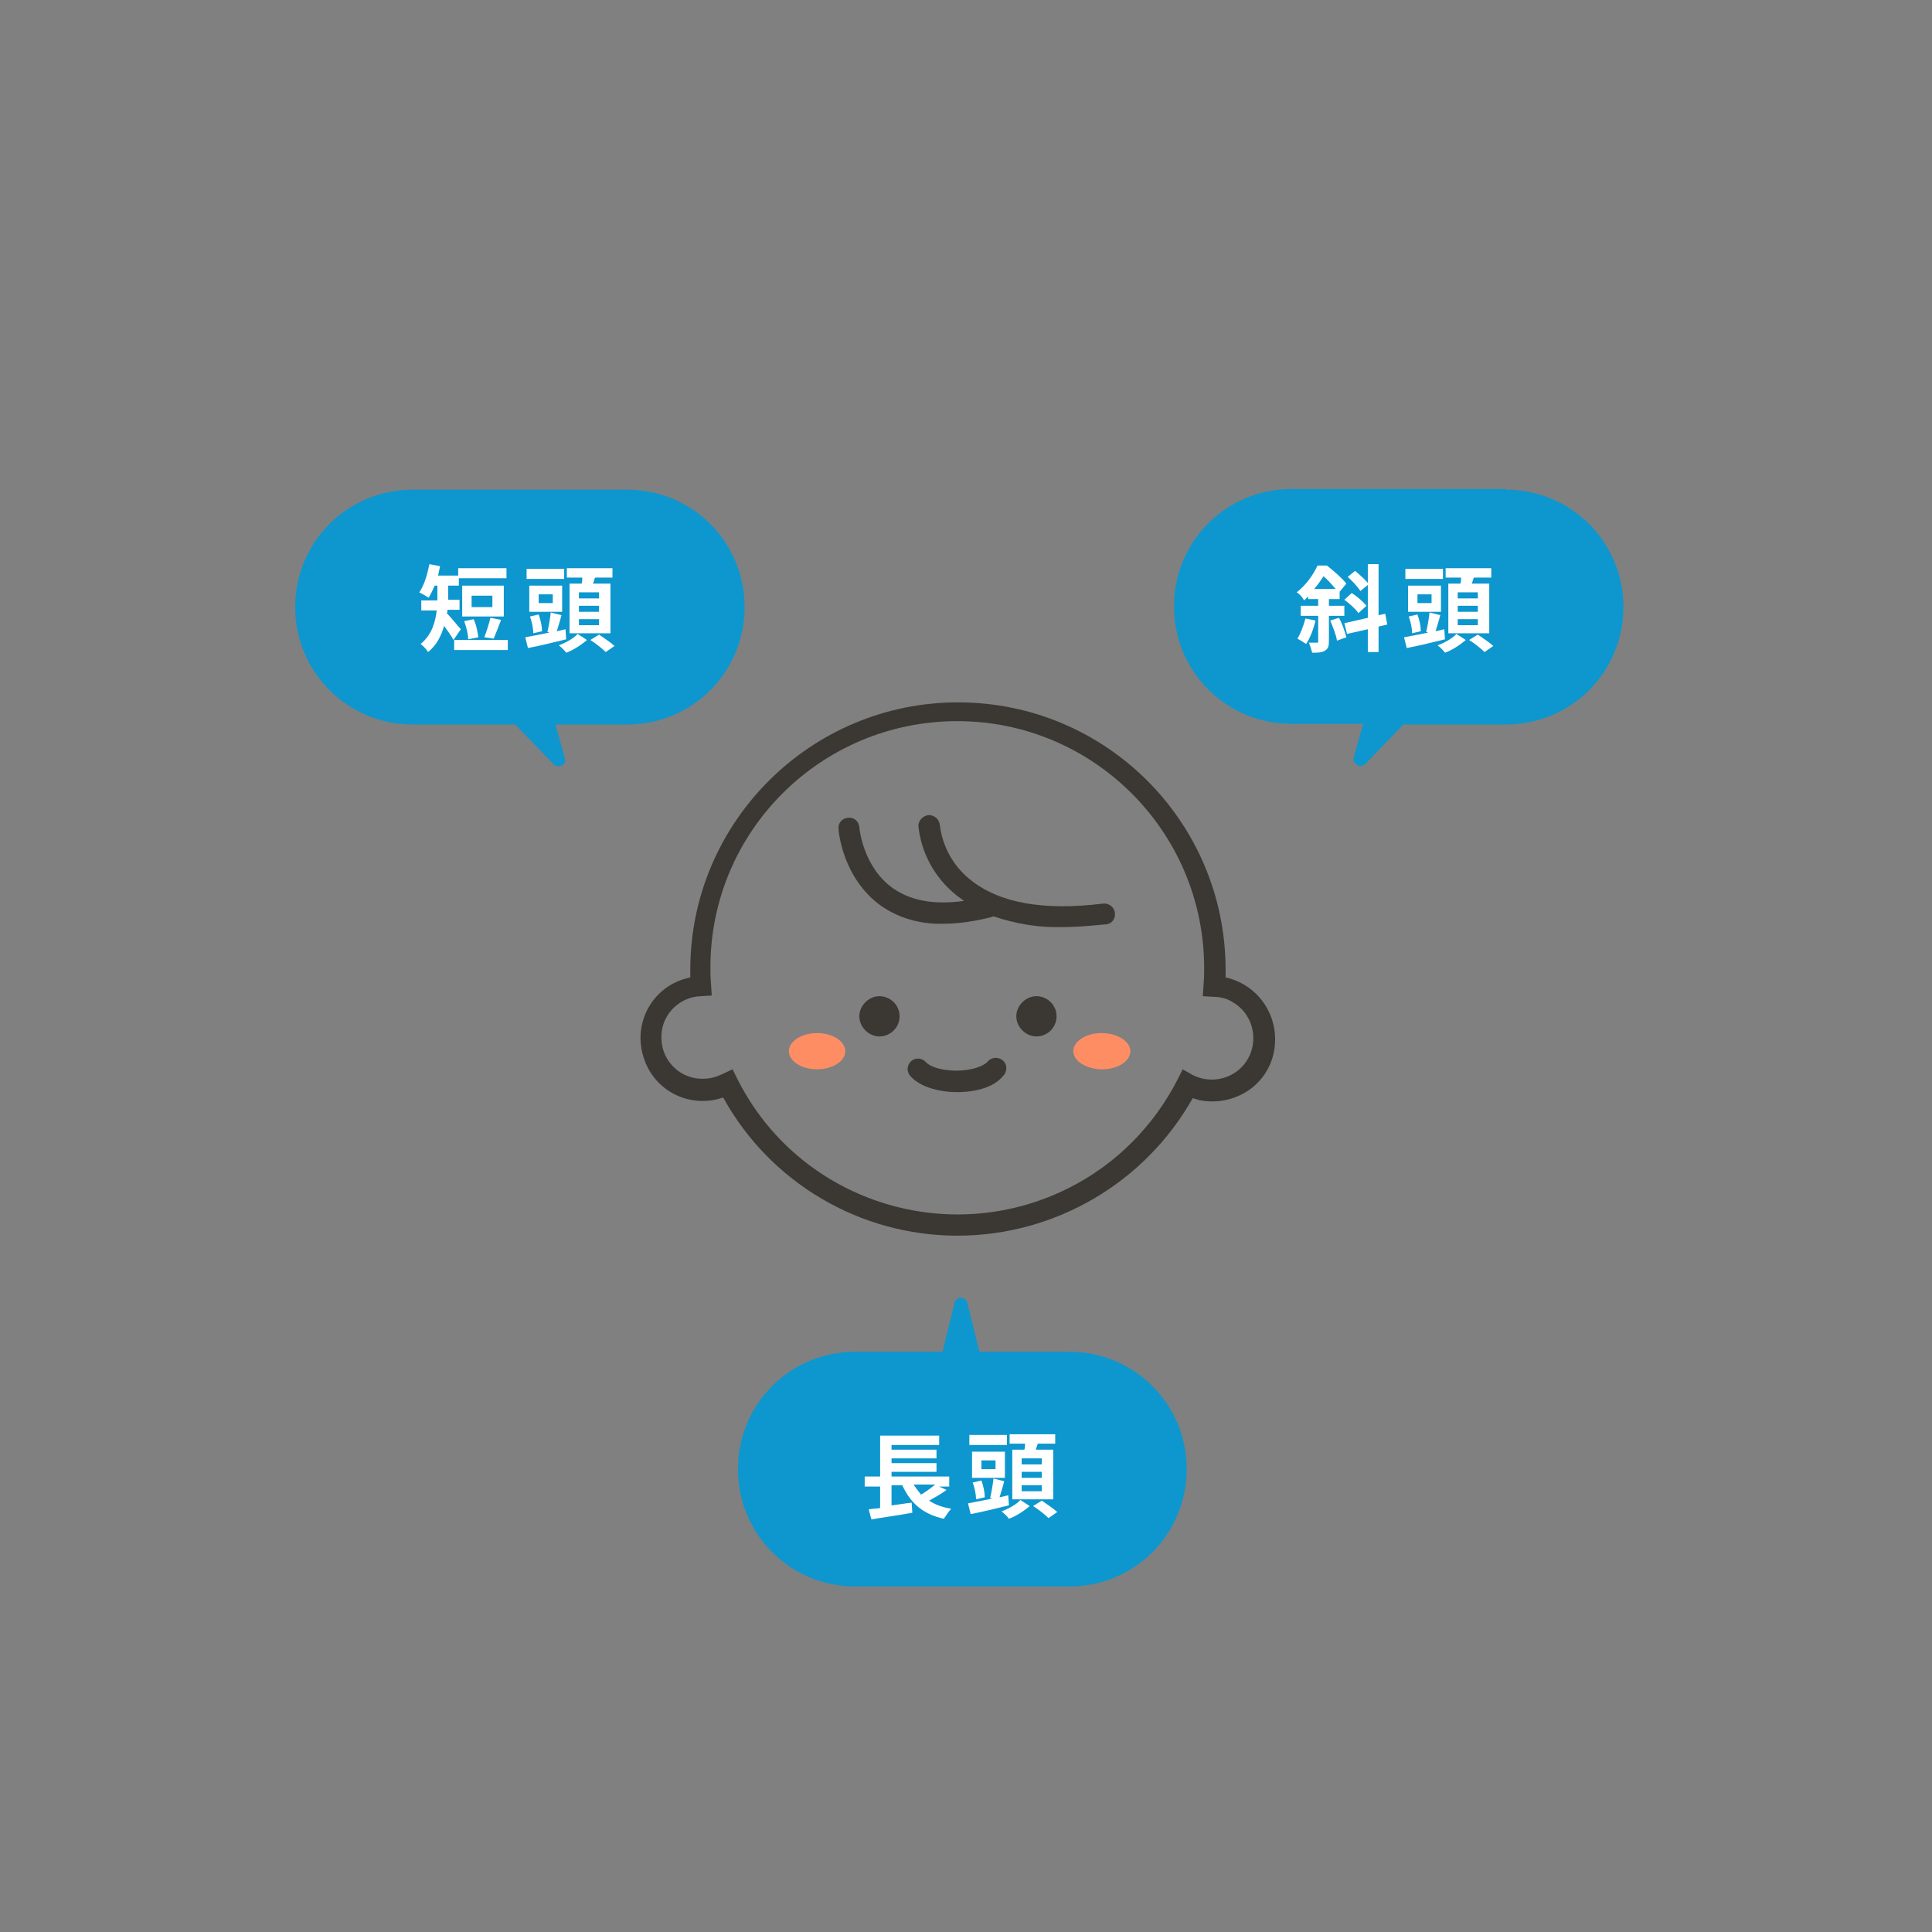 <?xml version="1.0" encoding="utf-8"?>
<!-- Generator: Adobe Illustrator 27.2.0, SVG Export Plug-In . SVG Version: 6.00 Build 0)  -->
<svg version="1.1" id="レイヤー_1" xmlns="http://www.w3.org/2000/svg" xmlns:xlink="http://www.w3.org/1999/xlink" x="0px"
	 y="0px" viewBox="0 0 288 288" style="enable-background:new 0 0 288 288;" xml:space="preserve">
<rect x="0" y="0" width="288" height="288" fill="#808080" stroke="none"/>
<style type="text/css">
	.st0{fill:none;}
	.st1{clip-path:url(#SVGID_00000165919744785341946530000006786774476393705637_);}
	.st2{fill:#3B3834;}
	.st3{fill:#FF8D64;}
	.st4{fill:#0D97CE;}
	.st5{enable-background:new    ;}
	.st6{fill:#FFFFFF;}
</style>
<g id="img-merit--03" transform="translate(1215 8974)">
	<rect id="長方形_1729" x="-1215" y="-8974" class="st0" width="288" height="288"/>
	<g id="グループ_2349" transform="translate(-1132 -8889)">
		<g>
			<defs>
				<rect id="SVGID_1_" width="120" height="120"/>
			</defs>
			<clipPath id="SVGID_00000133494311735347738140000016041642740989177753_">
				<use xlink:href="#SVGID_1_"  style="overflow:visible;"/>
			</clipPath>
			<g id="グループ_2348" style="clip-path:url(#SVGID_00000133494311735347738140000016041642740989177753_);">
				<path id="パス_1372" class="st2" d="M51.1,66.5c0,1.7-1.4,3-3,3s-3-1.4-3-3s1.4-3,3-3C49.7,63.5,51.1,64.8,51.1,66.5
					C51.1,66.5,51.1,66.5,51.1,66.5"/>
				<path id="パス_1373" class="st2" d="M74.5,66.5c0,1.7-1.4,3-3,3s-3-1.4-3-3s1.4-3,3-3C73.1,63.5,74.5,64.8,74.5,66.5
					C74.5,66.5,74.5,66.5,74.5,66.5"/>
				<path id="パス_1374" class="st2" d="M59.7,77.8c-3,0-5.7-0.9-7-2.4c-0.6-0.7-0.5-1.6,0.1-2.2c0.7-0.6,1.6-0.5,2.2,0.1
					c0,0,0,0,0,0c0.6,0.7,2.3,1.3,4.6,1.3c2.3,0,4-0.7,4.6-1.3c0.5-0.7,1.5-0.8,2.2-0.3c0.7,0.5,0.8,1.5,0.3,2.2c0,0,0,0.1-0.1,0.1
					C65.4,76.9,62.8,77.8,59.7,77.8"/>
				<path id="パス_1375" class="st3" d="M43,71.7c0,1.5-1.9,2.7-4.2,2.7c-2.3,0-4.2-1.2-4.2-2.7s1.9-2.7,4.2-2.7
					C41.1,69,43,70.2,43,71.7"/>
				<path id="パス_1376" class="st3" d="M85.5,71.7c0,1.5-1.9,2.7-4.2,2.7S77,73.2,77,71.7s1.9-2.7,4.2-2.7S85.5,70.2,85.5,71.7"
					/>
				<path id="パス_1377" class="st2" d="M59.7,99.2c-14.5,0-27.9-7.9-34.9-20.6c-4.9,1.7-10.2-0.9-11.8-5.8
					c-1.7-4.9,0.9-10.2,5.8-11.8c0.3-0.1,0.7-0.2,1.1-0.3c0-0.5,0-0.9,0-1.3c0.1-22,18.1-39.8,40.1-39.7
					c21.9,0.1,39.6,17.8,39.7,39.7c0,0.4,0,0.9,0,1.3c5,1.1,8.2,6,7.2,11.1s-6,8.2-11.1,7.2c-0.3-0.1-0.7-0.2-1-0.3
					C87.7,91.3,74.3,99.2,59.7,99.2 M26.2,74.4l0.7,1.4C36,94,58.2,101.2,76.3,92.1c7-3.5,12.7-9.2,16.3-16.3l0.7-1.4l1.4,0.8
					c3,1.6,6.8,0.5,8.4-2.5c1.6-3,0.5-6.8-2.5-8.4c-0.8-0.5-1.8-0.7-2.7-0.7l-1.6-0.1l0.1-1.6c0.1-1,0.1-1.8,0.1-2.6
					c0-20.3-16.5-36.8-36.8-36.8S22.9,38.9,22.9,59.2c0,0.8,0,1.6,0.1,2.6l0.1,1.6l-1.6,0.1c-3.4,0.1-6.1,3-5.9,6.4
					c0.1,3.4,3,6.1,6.4,5.9c0.9,0,1.9-0.3,2.7-0.7L26.2,74.4z"/>
				<path id="パス_1378" class="st2" d="M83.2,51.1c-0.1-0.9-0.9-1.5-1.8-1.4c0,0,0,0,0,0c-8.9,1.1-15.5-0.1-19.8-3.6
					c-2.5-2-4.1-4.9-4.5-8.1c-0.1-0.9-0.8-1.5-1.7-1.5c-0.8,0.1-1.5,0.8-1.5,1.6c0.4,4,2.4,7.7,5.6,10.3c0.4,0.3,0.8,0.6,1.2,0.9
					c-4.4,0.6-7.9,0-10.6-1.9c-4.5-3.2-5-9-5-9.1c-0.1-0.9-0.8-1.5-1.7-1.4c-0.9,0.1-1.5,0.8-1.4,1.7c0,0.3,0.6,7.3,6.3,11.4
					c2.7,1.9,6,2.8,9.3,2.7c2.4,0,4.9-0.4,7.2-1c0.1,0,0.2-0.1,0.3-0.1c3.3,1.1,6.7,1.7,10.2,1.6c2.2,0,4.3-0.2,6.4-0.4
					C82.7,52.8,83.3,52,83.2,51.1C83.2,51.1,83.2,51.1,83.2,51.1"/>
			</g>
		</g>
	</g>
	<path id="合体_3" class="st4" d="M-1132.5-8860.1l-5.7-5.9h-15.3c-9.7,0-17.5-7.8-17.5-17.5s7.8-17.5,17.5-17.5h32
		c9.7,0,17.5,7.8,17.5,17.5s-7.8,17.5-17.5,17.5h-10.7l1.4,5c0.2,0.5-0.1,1.1-0.7,1.2c-0.1,0-0.2,0-0.3,0
		C-1132-8859.7-1132.3-8859.9-1132.5-8860.1z"/>
	<g class="st5">
		<path class="st6" d="M-1147.4-8878.6c-0.3-0.6-0.9-1.4-1.4-2.1c-0.4,1.4-1.1,2.9-2.4,3.9c-0.2-0.4-0.8-1-1.1-1.2
			c1.7-1.4,2.2-3.3,2.4-5h-2.3v-1.5h2.4v-0.3v-1.9h-0.4c-0.3,0.7-0.6,1.3-0.9,1.8c-0.3-0.2-1-0.6-1.4-0.8c0.7-1,1.2-2.6,1.5-4.2
			l1.6,0.3c-0.1,0.5-0.2,0.9-0.3,1.4h3.1v1.5h-1.6v1.9v0.2h1.7v1.5h-1.8c0,0.2,0,0.4-0.1,0.5c0.6,0.6,1.8,2.1,2.1,2.4
			L-1147.4-8878.6z M-1139.3-8878.6v1.5h-8v-1.5H-1139.3z M-1139.5-8887.8h-7.2v-1.5h7.2V-8887.8z M-1139.9-8882.1h-6.2v-4.6h6.2
			V-8882.1z M-1145.2-8878.7c0-0.7-0.3-1.9-0.6-2.7l1.4-0.3c0.4,0.8,0.6,1.9,0.7,2.7L-1145.2-8878.7z M-1141.6-8885.2h-3.1v1.7h3.1
			V-8885.2z M-1142.8-8879c0.3-0.8,0.7-2,0.9-2.9l1.6,0.3c-0.4,1-0.8,2.1-1.1,2.8L-1142.8-8879z"/>
		<path class="st6" d="M-1130.6-8878.7c-2,0.5-4.1,1-5.7,1.3l-0.4-1.6c1-0.2,2.2-0.4,3.6-0.7l-0.3-0.1c0.2-0.8,0.4-2,0.5-2.9
			l1.6,0.4c-0.2,0.8-0.5,1.7-0.7,2.4l1.3-0.3L-1130.6-8878.7z M-1130.9-8887.7h-5.6v-1.5h5.6V-8887.7z M-1131.2-8882.8h-4.9v-3.9
			h4.9V-8882.8z M-1135.5-8879.6c0-0.7-0.2-1.7-0.5-2.5l1.3-0.3c0.3,0.8,0.5,1.8,0.5,2.5L-1135.5-8879.6z M-1132.6-8885.4h-2.1v1.3
			h2.1V-8885.4z M-1127.5-8878.6c-0.8,0.7-2,1.5-3.1,1.9c-0.2-0.3-0.7-0.8-1.1-1.1c1.1-0.4,2.3-1.1,2.8-1.7L-1127.5-8878.6z
			 M-1128.3-8887c0.1-0.3,0.1-0.6,0.1-0.9h-2.3v-1.4h6.8v1.4h-2.6c-0.1,0.3-0.2,0.6-0.3,0.9h2.6v7.4h-6.1v-7.4H-1128.3z
			 M-1125.7-8885.7h-3v0.9h3V-8885.7z M-1125.7-8883.7h-3v0.9h3V-8883.7z M-1125.7-8881.7h-3v0.9h3V-8881.7z M-1125.7-8879.4
			c0.7,0.5,1.8,1.2,2.3,1.7l-1.3,0.9c-0.5-0.5-1.5-1.3-2.3-1.8L-1125.7-8879.4z"/>
	</g>
	<path id="合体_4" class="st4" d="M-990.5-8901c9.7,0,17.5,7.8,17.5,17.5s-7.8,17.5-17.5,17.5h-15.3l-5.7,5.9
		c-0.4,0.4-1,0.4-1.4,0c-0.3-0.3-0.4-0.6-0.3-1l1.4-5h-10.7c-9.7,0-17.5-7.8-17.5-17.5s7.8-17.5,17.5-17.5H-990.5z"/>
	<g class="st5">
		<path class="st6" d="M-1016.9-8882.3v3.9c0,0.7-0.1,1.1-0.6,1.4s-1.1,0.3-1.9,0.3c-0.1-0.4-0.3-1.1-0.5-1.5c0.5,0,1,0,1.2,0
			s0.2,0,0.2-0.2v-3.8h-2.6v-1.5h2.6v-1h-1.5v-0.4c-0.2,0.2-0.4,0.4-0.6,0.6c-0.2-0.4-0.7-1-1.1-1.2c1.5-1.2,2.5-2.7,3.1-4h1.4
			c1,0.8,2.3,1.9,2.9,2.7l-1,1.2v1.1h-1.6v1h2.3v1.5H-1016.9z M-1018.9-8881.5c-0.3,1.3-0.8,2.6-1.4,3.5c-0.3-0.2-0.9-0.6-1.3-0.8
			c0.5-0.8,0.9-1.9,1.2-3L-1018.9-8881.5z M-1015.9-8886.2c-0.5-0.6-1.2-1.4-1.8-1.9c-0.4,0.6-0.8,1.2-1.4,1.9H-1015.9z
			 M-1015.4-8881.9c0.5,0.9,0.9,2.1,1.1,2.9l-1.4,0.5c-0.1-0.8-0.6-2-1-3L-1015.4-8881.9z M-1009.5-8880.6v3.8h-1.6v-3.4l-3.1,0.7
			l-0.4-1.6l3.5-0.8v-4.9l-1.1,0.9c-0.4-0.6-1.2-1.5-1.9-2.1l1.1-0.9c0.6,0.5,1.4,1.2,1.9,1.8v-2.8h1.6v7.6l1-0.2l0.3,1.6
			L-1009.5-8880.6z M-1012.5-8882.6c-0.4-0.6-1.3-1.4-2.1-2l1.1-1c0.8,0.5,1.7,1.3,2.2,1.9L-1012.5-8882.6z"/>
		<path class="st6" d="M-999.6-8878.7c-2,0.5-4.1,1-5.7,1.3l-0.4-1.6c1-0.2,2.2-0.4,3.6-0.7l-0.3-0.1c0.2-0.8,0.4-2,0.5-2.9l1.6,0.4
			c-0.2,0.8-0.5,1.7-0.7,2.4l1.3-0.3L-999.6-8878.7z M-999.9-8887.7h-5.6v-1.5h5.6V-8887.7z M-1000.2-8882.8h-4.9v-3.9h4.9V-8882.8z
			 M-1004.5-8879.6c0-0.7-0.2-1.7-0.5-2.5l1.3-0.3c0.3,0.8,0.5,1.8,0.5,2.5L-1004.5-8879.6z M-1001.6-8885.4h-2.1v1.3h2.1V-8885.4z
			 M-996.5-8878.6c-0.8,0.7-2,1.5-3.1,1.9c-0.2-0.3-0.7-0.8-1.1-1.1c1.1-0.4,2.3-1.1,2.8-1.7L-996.5-8878.6z M-997.3-8887
			c0.1-0.3,0.1-0.6,0.1-0.9h-2.3v-1.4h6.8v1.4h-2.6c-0.1,0.3-0.2,0.6-0.3,0.9h2.6v7.4h-6.1v-7.4H-997.3z M-994.7-8885.7h-3v0.9h3
			V-8885.7z M-994.7-8883.7h-3v0.9h3V-8883.7z M-994.7-8881.7h-3v0.9h3V-8881.7z M-994.7-8879.4c0.7,0.5,1.8,1.2,2.3,1.7l-1.3,0.9
			c-0.5-0.5-1.5-1.3-2.3-1.8L-994.7-8879.4z"/>
	</g>
	<path id="合体_5" class="st4" d="M-1087.5-8737.5c-9.7,0-17.5-7.8-17.5-17.5s7.8-17.5,17.5-17.5h13l1.8-7.3
		c0.1-0.5,0.7-0.9,1.2-0.7c0.4,0.1,0.6,0.4,0.7,0.7l1.8,7.3h13.4c9.7,0,17.5,7.8,17.5,17.5c0,9.7-7.8,17.5-17.5,17.5c0,0,0,0,0,0
		L-1087.5-8737.5z"/>
	<g class="st5">
		<path class="st6" d="M-1073.9-8751.9c-0.8,0.6-1.7,1.1-2.6,1.6c0.9,0.6,2,1,3.3,1.2c-0.4,0.4-0.8,1.1-1.1,1.5
			c-3.2-0.7-5-2.4-6.2-5h-1.6v3c1-0.1,2-0.3,3-0.4l0.1,1.5c-2.1,0.4-4.5,0.7-6.1,1l-0.4-1.5c0.5-0.1,1.1-0.1,1.7-0.2v-3.2h-2.3v-1.5
			h2.3v-6.1h8.8v1.4h-7.1v0.7h6.7v1.3h-6.7v0.7h6.7v1.3h-6.7v0.7h8.6v1.5h-1.5L-1073.9-8751.9z M-1078.8-8752.7
			c0.3,0.5,0.7,1,1.1,1.5c0.7-0.4,1.5-1,2.1-1.5H-1078.8z"/>
		<path class="st6" d="M-1064.6-8749.6c-2,0.5-4.1,1-5.7,1.3l-0.4-1.6c1-0.2,2.2-0.4,3.6-0.7l-0.3-0.1c0.2-0.8,0.4-2,0.5-2.9
			l1.6,0.4c-0.2,0.8-0.5,1.7-0.7,2.4l1.3-0.3L-1064.6-8749.6z M-1064.9-8758.6h-5.6v-1.5h5.6V-8758.6z M-1065.2-8753.7h-4.9v-3.9
			h4.9V-8753.7z M-1069.5-8750.5c0-0.7-0.2-1.7-0.5-2.5l1.3-0.3c0.3,0.8,0.5,1.8,0.5,2.5L-1069.5-8750.5z M-1066.6-8756.3h-2.1v1.3
			h2.1V-8756.3z M-1061.5-8749.5c-0.8,0.7-2,1.5-3.1,1.9c-0.2-0.3-0.7-0.8-1.1-1.1c1.1-0.4,2.3-1.1,2.8-1.7L-1061.5-8749.5z
			 M-1062.3-8757.9c0.1-0.3,0.1-0.6,0.1-0.9h-2.3v-1.4h6.8v1.4h-2.6c-0.1,0.3-0.2,0.6-0.3,0.9h2.6v7.4h-6.1v-7.4H-1062.3z
			 M-1059.7-8756.6h-3v0.9h3V-8756.6z M-1059.7-8754.6h-3v0.9h3V-8754.6z M-1059.7-8752.6h-3v0.9h3V-8752.6z M-1059.7-8750.3
			c0.7,0.5,1.8,1.2,2.3,1.7l-1.3,0.9c-0.5-0.5-1.5-1.3-2.3-1.8L-1059.7-8750.3z"/>
	</g>
</g>
</svg>
